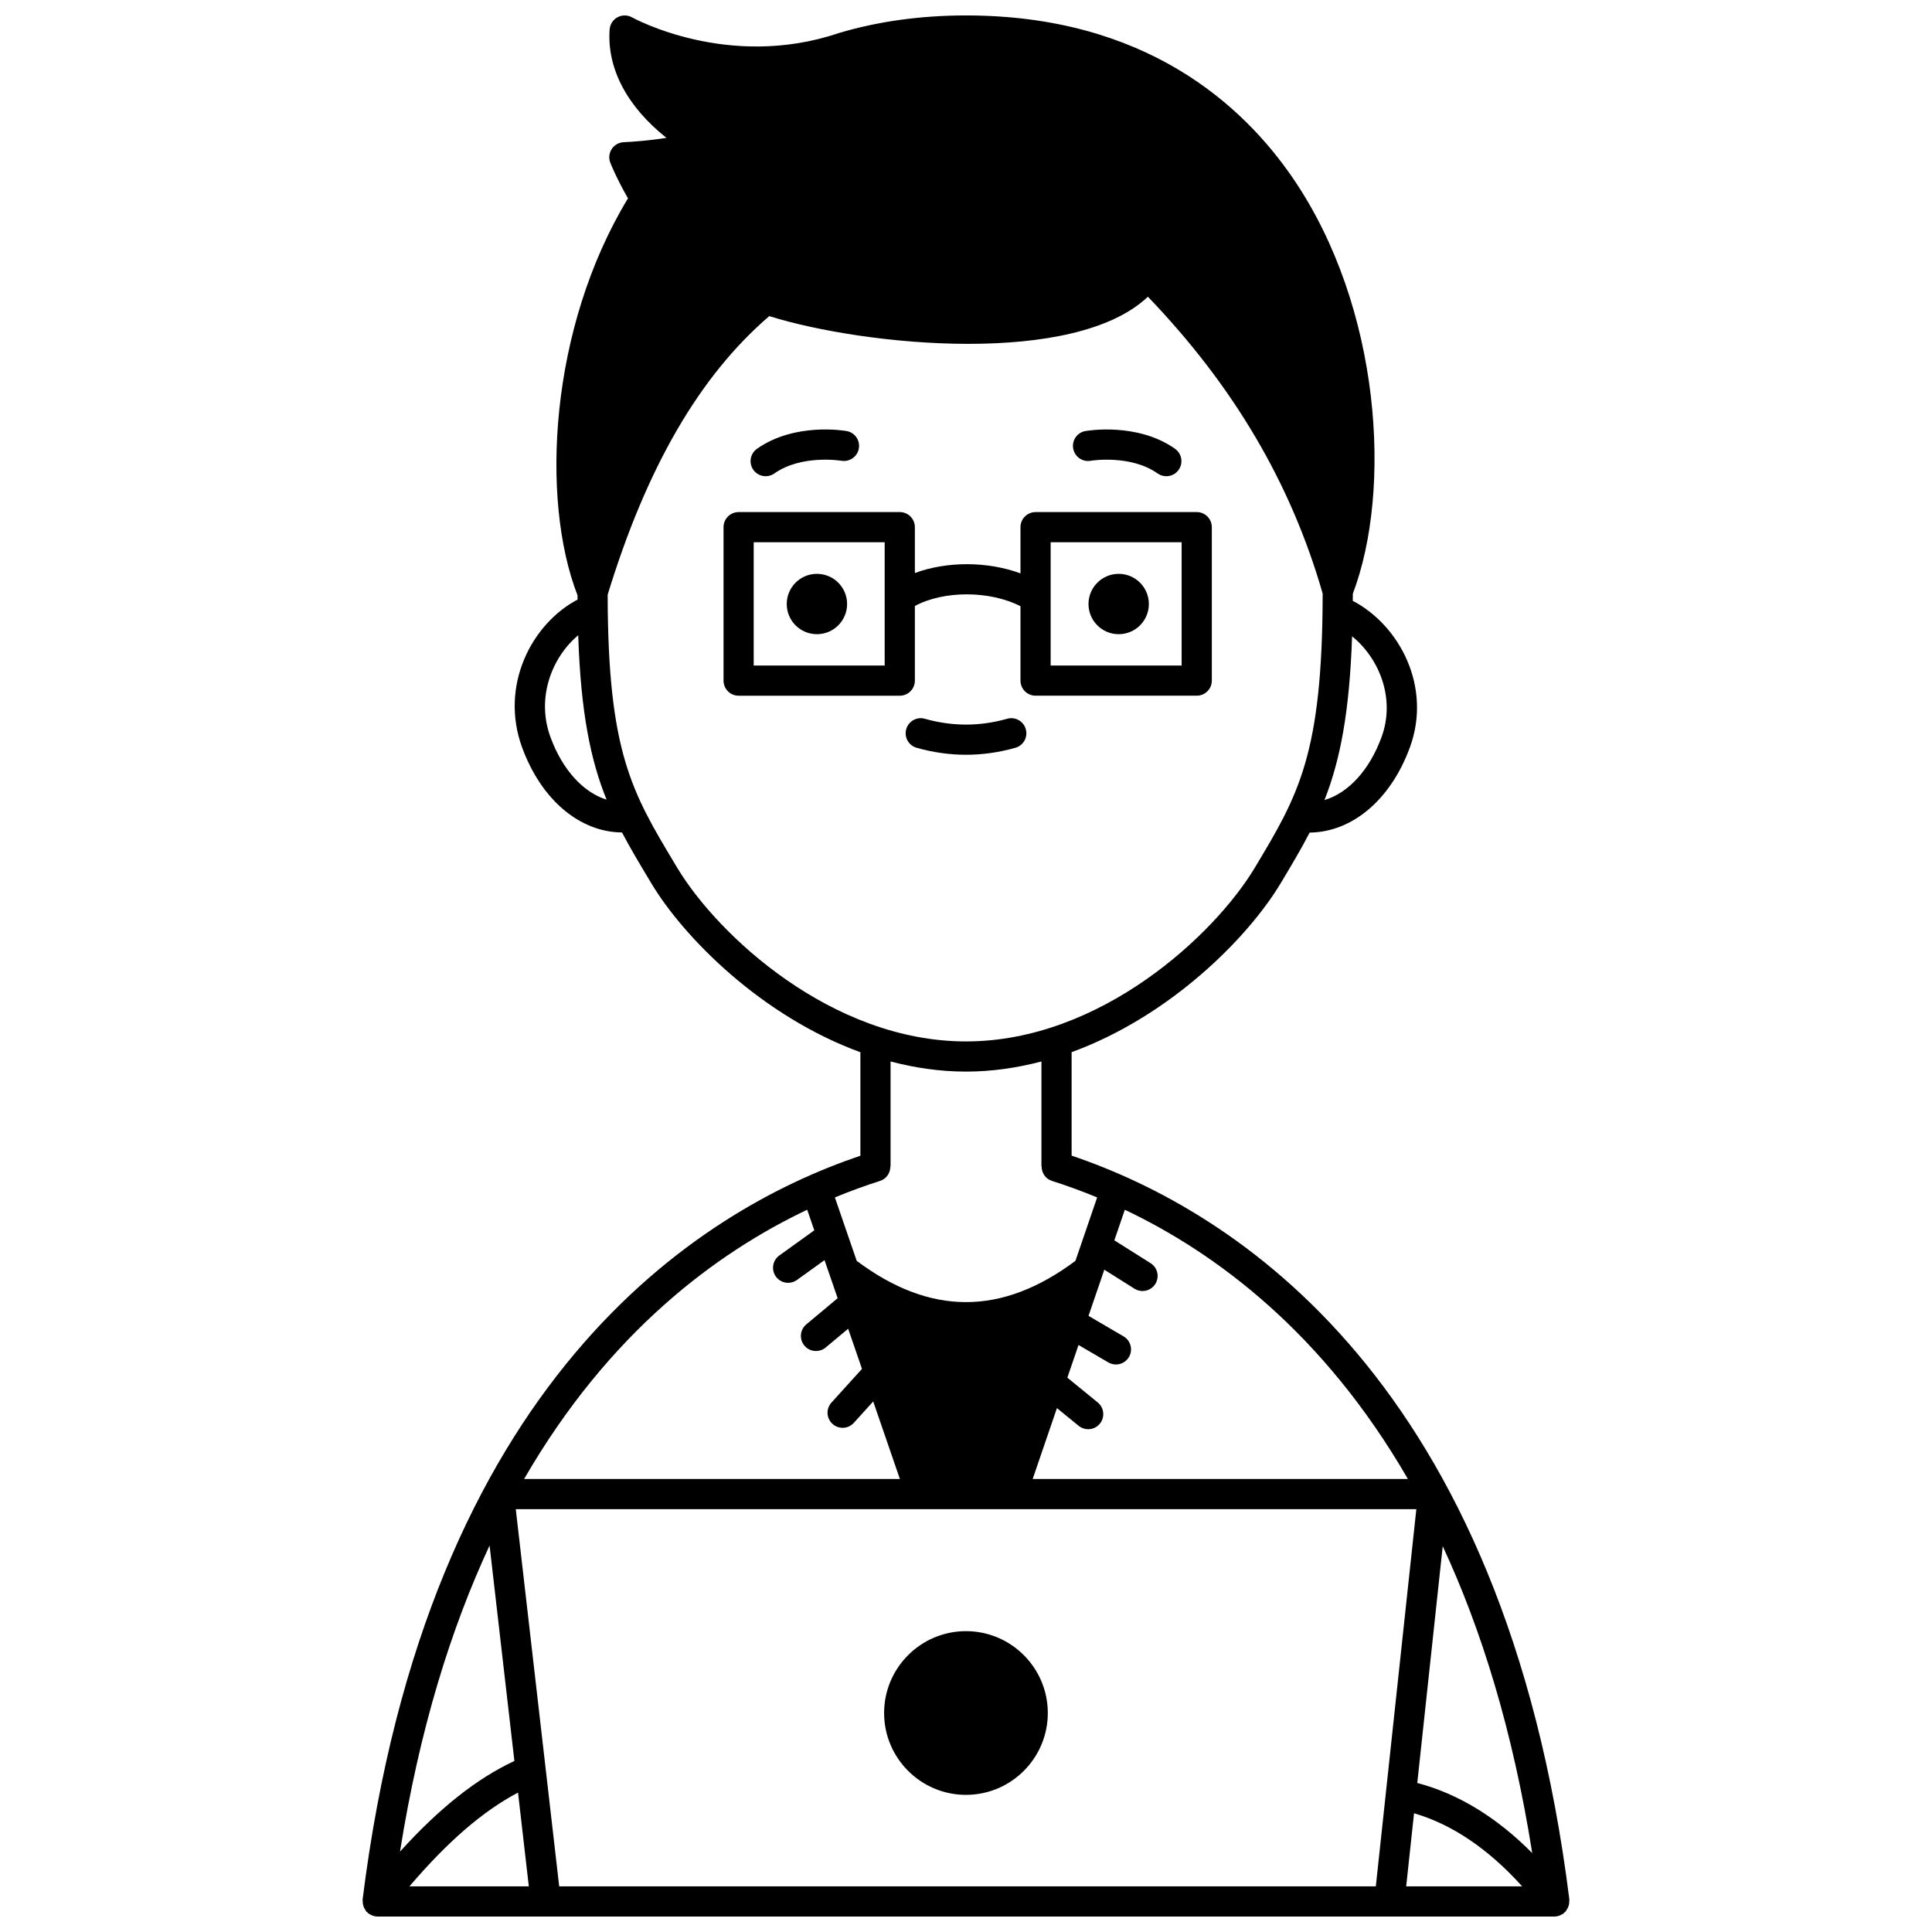 <?xml version="1.0" encoding="UTF-8"?>
<!-- Uploaded to: ICON Repo, www.svgrepo.com, Generator: ICON Repo Mixer Tools -->
<svg width="800px" height="800px" version="1.1" viewBox="144 144 512 512" xmlns="http://www.w3.org/2000/svg">
 <defs>
  <clipPath id="a">
   <path d="m240 148.09h320v503.81h-320z"/>
  </clipPath>
 </defs>
 <path d="m448.46 304.07c0 4.418-3.582 7.996-7.996 7.996-4.418 0-8-3.578-8-7.996 0-4.418 3.582-7.996 8-7.996 4.414 0 7.996 3.578 7.996 7.996"/>
 <path d="m368.49 304.07c0 4.418-3.582 7.996-8 7.996-4.414 0-7.996-3.578-7.996-7.996 0-4.418 3.582-7.996 7.996-7.996 4.418 0 8 3.578 8 7.996"/>
 <path d="m433.02 266.11c0.109-0.02 10.547-1.727 17.77 3.363 0.699 0.492 1.504 0.73 2.301 0.73 1.254 0 2.496-0.586 3.269-1.695 1.273-1.805 0.84-4.297-0.965-5.574-9.98-7.039-23.199-4.801-23.754-4.703-2.168 0.383-3.613 2.445-3.238 4.617 0.379 2.176 2.445 3.644 4.617 3.262z"/>
 <path d="m346.91 270.2c0.797 0 1.598-0.238 2.301-0.73 7.172-5.055 17.52-3.402 17.766-3.363 2.168 0.359 4.242-1.07 4.625-3.246 0.383-2.176-1.066-4.25-3.242-4.629-0.559-0.102-13.773-2.336-23.754 4.703-1.805 1.273-2.238 3.766-0.965 5.574 0.777 1.105 2.016 1.691 3.269 1.691z"/>
 <path d="m413.09 342.17c2.129-0.602 3.359-2.812 2.754-4.934-0.602-2.125-2.816-3.367-4.934-2.754-7.25 2.055-14.562 2.055-21.812 0-2.121-0.609-4.336 0.633-4.934 2.754-0.605 2.125 0.633 4.336 2.754 4.934 4.336 1.23 8.738 1.852 13.086 1.852s8.754-0.621 13.086-1.852z"/>
 <g clip-path="url(#a)">
  <path d="m427.99 450.26v-27.426c26.137-9.543 46.742-30.324 55.406-44.77 2.84-4.734 5.402-9.023 7.672-13.422 11.227-0.105 21.441-8.633 26.547-22.52 5.941-16.152-2.773-32.445-15.121-38.895 0.004-0.645 0.02-1.242 0.02-1.898 10.449-27.508 7.481-75.773-15.727-109.89-13.445-19.777-39.422-43.348-86.793-43.348-11.953 0-23.258 1.562-33.609 4.644-0.023 0.008-0.039 0.023-0.062 0.031-0.023 0.008-0.047 0-0.07 0.008-29.25 9.887-54.48-4.023-54.738-4.164-1.195-0.672-2.656-0.691-3.859-0.039-1.207 0.648-2 1.867-2.098 3.234-0.734 10.375 4.672 20.484 15.059 28.73-4.516 0.719-9.156 1.059-11.309 1.148-1.293 0.051-2.484 0.723-3.191 1.805-0.707 1.078-0.852 2.434-0.379 3.644 0.07 0.184 1.613 4.086 4.684 9.43-20.828 34.34-23.238 79.812-13.375 105.2 0 0.391 0.012 0.746 0.012 1.137-12.195 6.434-20.703 22.84-14.676 39.238 5.098 13.863 15.273 22.379 26.453 22.477 2.16 4.098 4.57 8.141 7.234 12.574l0.535 0.895c8.668 14.445 29.27 35.227 55.406 44.77v27.426c-43.125 14.57-114.71 59.426-131.92 197.13-0.02 0.145 0.039 0.281 0.035 0.426-0.004 0.316 0.012 0.613 0.078 0.918 0.051 0.227 0.121 0.438 0.207 0.652 0.117 0.285 0.266 0.539 0.445 0.793 0.078 0.113 0.109 0.25 0.199 0.359 0.074 0.09 0.191 0.125 0.273 0.199 0.094 0.09 0.145 0.207 0.246 0.293 0.176 0.137 0.375 0.203 0.562 0.309 0.145 0.078 0.273 0.172 0.43 0.23 0.48 0.191 0.98 0.32 1.484 0.32h311.88c0.504 0 0.996-0.125 1.477-0.316 0.152-0.059 0.277-0.145 0.418-0.223 0.18-0.098 0.367-0.156 0.535-0.285 0.117-0.09 0.168-0.215 0.273-0.312 0.09-0.082 0.211-0.125 0.293-0.215 0.09-0.102 0.113-0.227 0.188-0.336 0.184-0.258 0.328-0.512 0.449-0.801 0.09-0.211 0.164-0.414 0.215-0.641 0.07-0.312 0.082-0.613 0.078-0.934 0-0.148 0.055-0.289 0.039-0.438-17.203-137.71-88.781-182.56-131.91-197.15zm20.918 28.488-9.594-6.043 2.773-8.109c24.008 11.398 52.535 32.461 75.016 71.348h-99.434l6.43-18.785 5.75 4.695c0.742 0.605 1.637 0.902 2.527 0.902 1.16 0 2.312-0.5 3.098-1.469 1.395-1.715 1.141-4.234-0.57-5.625l-8.047-6.57 2.961-8.656 7.898 4.617c0.637 0.371 1.332 0.547 2.016 0.547 1.375 0 2.711-0.707 3.453-1.98 1.117-1.906 0.473-4.356-1.43-5.469l-9.289-5.434 4.188-12.234 7.996 5.035c0.664 0.414 1.398 0.613 2.129 0.613 1.328 0 2.629-0.66 3.387-1.867 1.176-1.871 0.617-4.336-1.258-5.516zm53.406-166.12c7.133 5.762 11.586 16.434 7.801 26.734-3.231 8.793-8.832 14.801-15.113 16.66 4.074-10.344 6.621-22.949 7.312-43.395zm-212.43 26.734c-3.852-10.469 0.395-21.211 7.348-27.012 0.684 20.598 3.305 33.164 7.519 43.566-6.164-1.914-11.672-7.863-14.867-16.555zm33.574 34.582-0.539-0.895c-11.48-19.125-17.82-29.727-17.883-71.445 10.332-33.793 24.363-57.965 42.824-73.832 12.484 3.914 32.957 7.352 52.785 7.352 19.293 0 37.852-3.269 47.559-12.492 22.684 23.625 37.902 49.391 46.316 78.672-0.066 42.742-6.441 53.41-17.977 72.641-10.684 17.805-40.906 46.043-76.543 46.043-35.641 0-65.859-28.238-76.543-46.043zm53.762 83.008c1.699-0.539 2.731-2.113 2.731-3.812h0.055v-27.84c6.422 1.684 13.105 2.684 19.992 2.684 6.887 0 13.57-0.996 19.992-2.684v27.84h0.055c0 1.695 1.031 3.269 2.731 3.812 3.758 1.195 7.773 2.641 11.98 4.375l-5.754 16.809c-19.516 14.582-38.504 14.578-57.969 0l-5.785-16.809c4.199-1.738 8.215-3.18 11.973-4.375zm-19.305 7.641 1.879 5.457-9.27 6.668c-1.793 1.289-2.199 3.785-0.91 5.582 0.781 1.082 2.004 1.66 3.246 1.66 0.809 0 1.625-0.246 2.332-0.75l7.316-5.262 3.477 10.094-8.305 6.93c-1.695 1.414-1.922 3.934-0.508 5.629 0.793 0.949 1.926 1.434 3.074 1.434 0.902 0 1.812-0.305 2.559-0.926l5.965-4.977 3.664 10.637-8.094 8.938c-1.484 1.637-1.355 4.164 0.281 5.644 0.766 0.691 1.727 1.035 2.684 1.035 1.086 0 2.176-0.441 2.969-1.316l5.137-5.668 7.066 20.539h-99.578c22.48-38.895 51.012-59.953 75.016-71.348zm-84.172 88.984 6.574 57.094c-10.004 4.68-19.867 12.48-30.312 24.027 5.156-32.43 13.504-59.145 23.738-81.121zm-21.234 90.324c10.145-11.891 19.488-19.957 28.773-24.848l2.859 24.848zm39.684 0-11.508-99.961h238.66l-10.738 99.961zm224.46 0 2.082-19.371c10.109 2.953 19.703 9.449 28.648 19.371zm2.941-27.398 6.742-62.746c10.238 22.035 18.578 48.816 23.719 81.324-9.453-9.52-19.652-15.727-30.461-18.578z"/>
 </g>
 <path d="m399.99 576.27c-11.965 0-21.691 9.73-21.691 21.695 0 11.961 9.73 21.691 21.691 21.691 11.961 0 21.691-9.73 21.691-21.691 0-11.965-9.734-21.695-21.691-21.695z"/>
 <path d="m386.45 324.37v-19.777c7.664-4.137 19.863-4.109 27.988 0.062v19.711c0 2.211 1.793 4 4 4h42.707c2.207 0 4-1.789 4-4v-40.664c0-2.211-1.793-4-4-4l-42.707 0.004c-2.207 0-4 1.789-4 4v12.242c-8.762-3.219-19.469-3.242-27.988-0.09v-12.156c0-2.211-1.793-4-4-4l-42.707 0.004c-2.207 0-4 1.789-4 4v40.664c0 2.211 1.793 4 4 4h42.707c2.207 0 4-1.789 4-4zm35.984-36.668h34.711v32.668h-34.711zm-43.984 32.668h-34.711v-32.668h34.711z"/>
</svg>